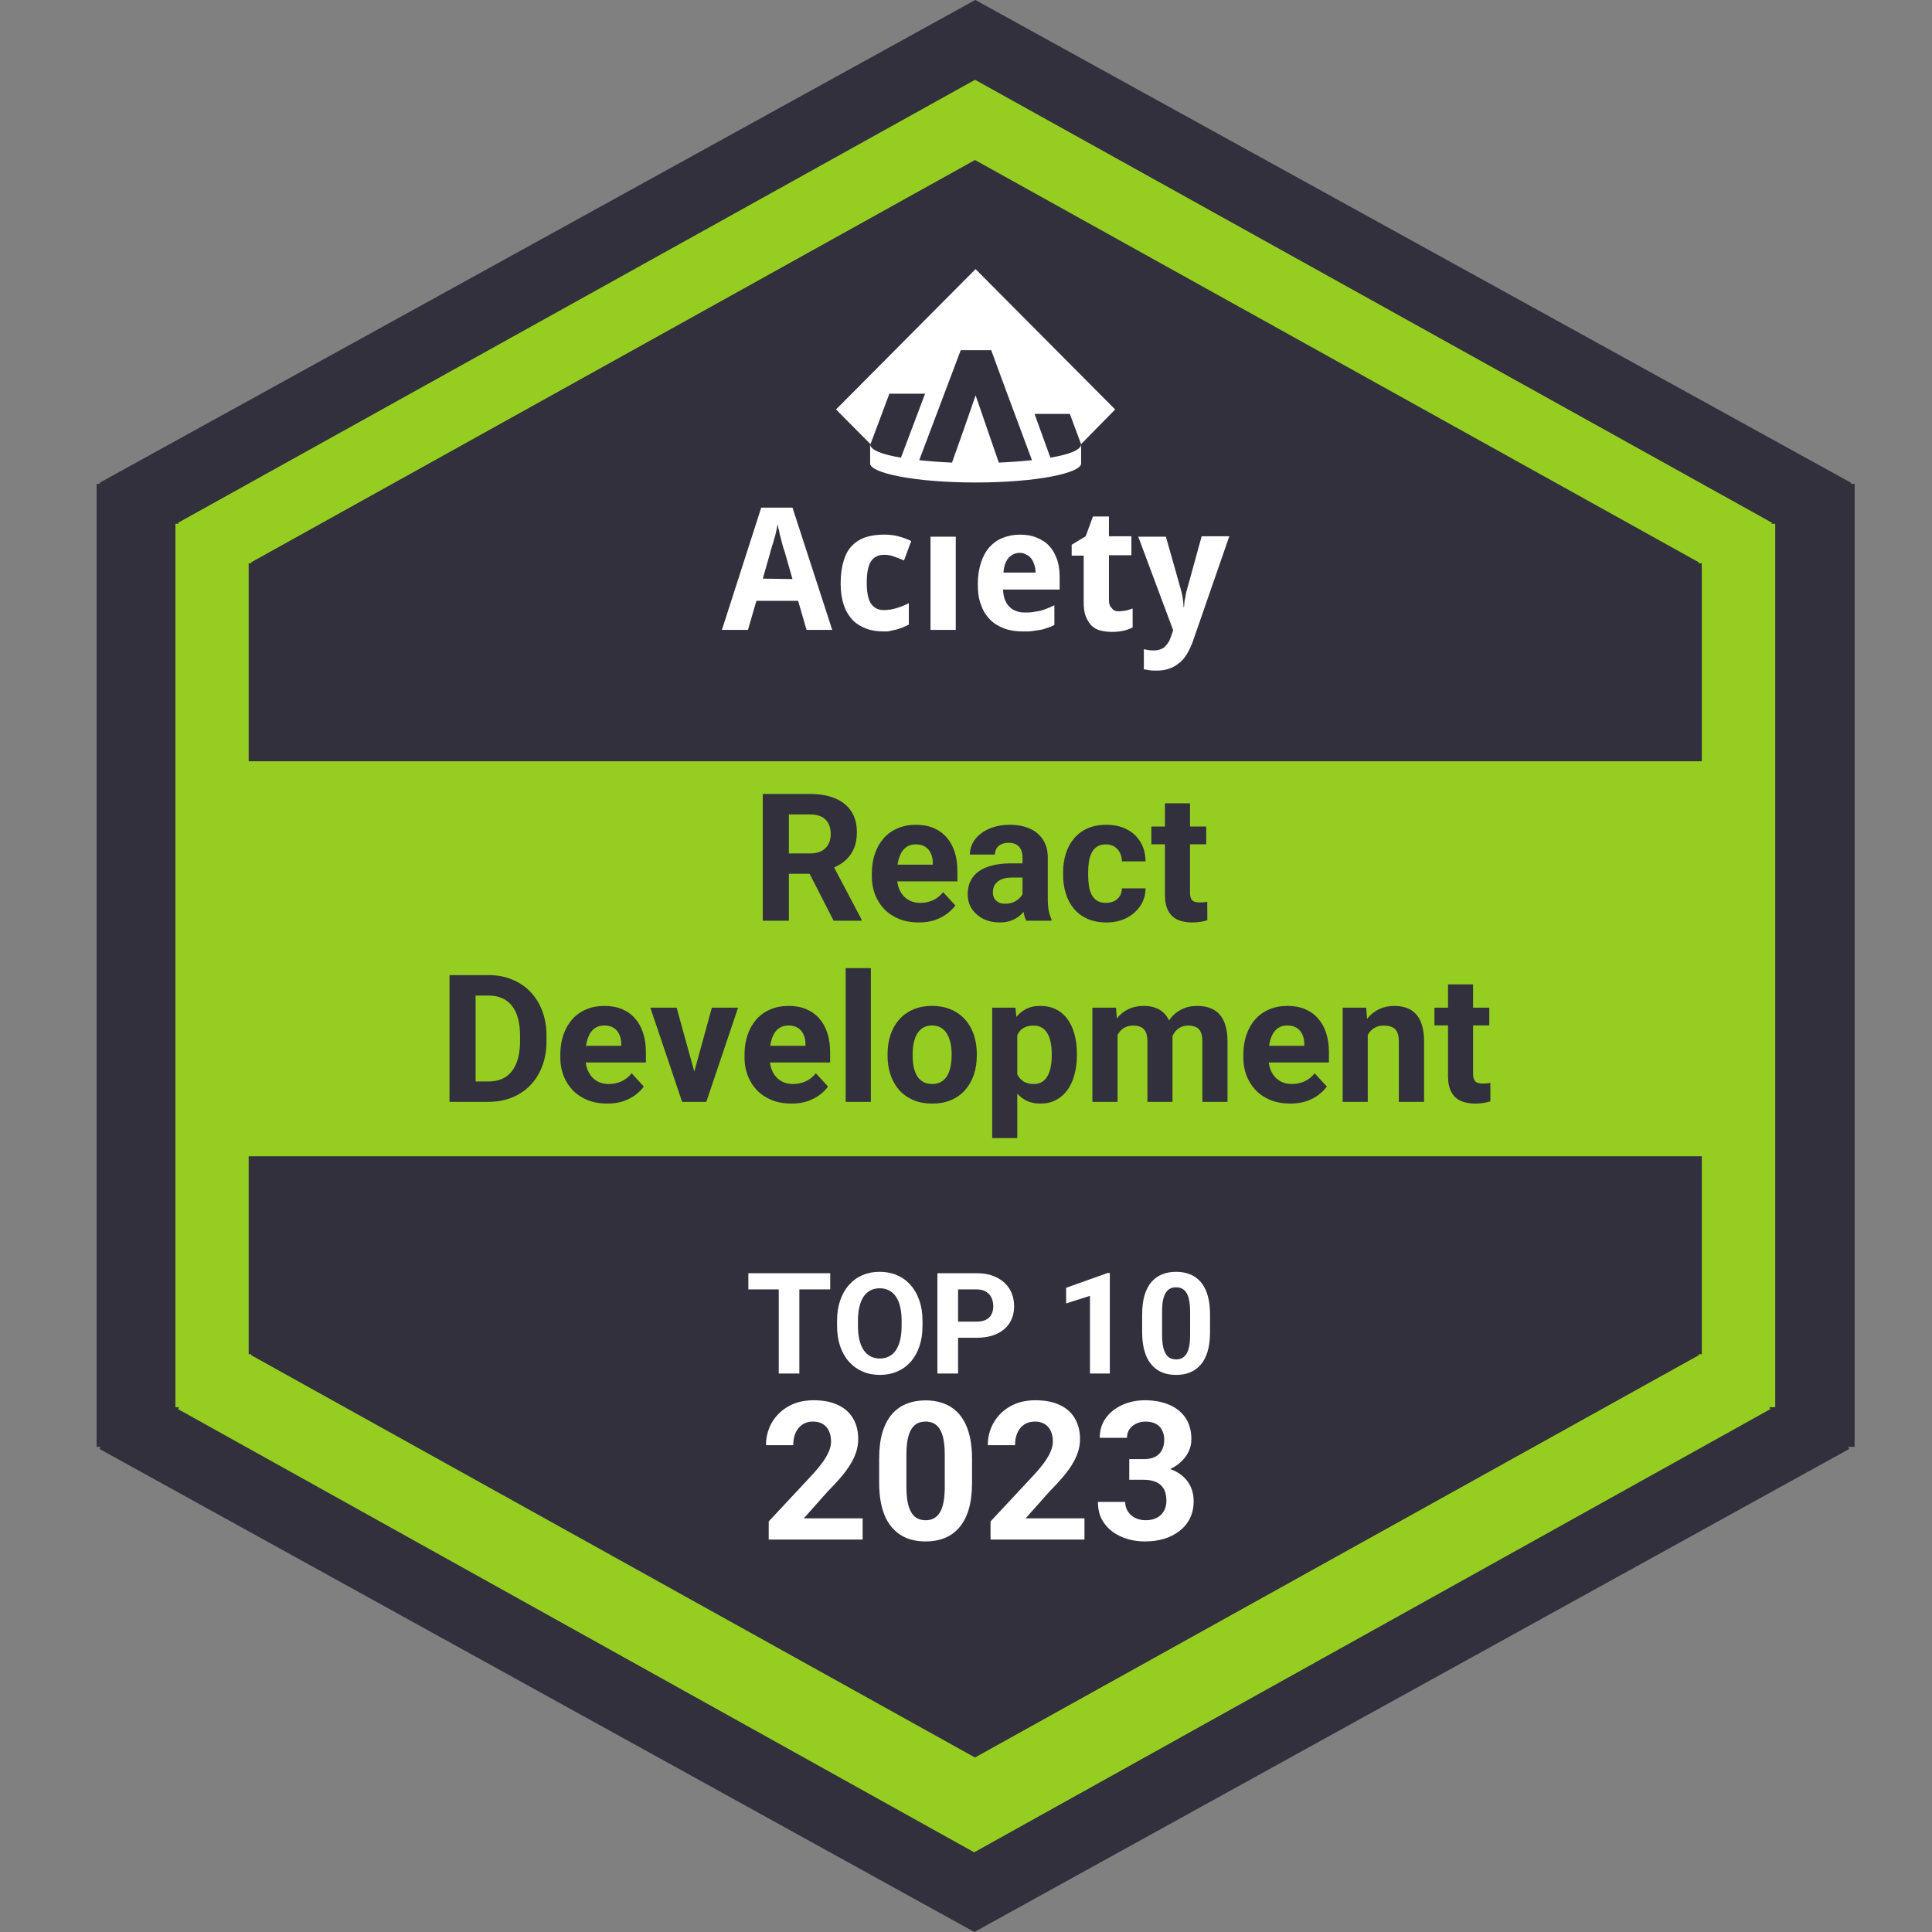 <svg width="128" height="128" viewBox="0 0 128 128" fill="none" xmlns="http://www.w3.org/2000/svg">
<rect x="0" y="0" width="128" height="128" fill="#808080" stroke="none"/>
<g clip-path="url(#clip0_11330_48635)">
<path d="M6.597 31.985L64.617 -0.003L122.637 31.985L122.606 32.059H122.874V95.858H122.451L122.511 95.999L64.554 128L6.597 95.999L6.657 95.857H6.4V32.059H6.628L6.597 31.985Z" fill="#32303D"/>
<path d="M11.801 34.633L64.599 5.286L117.397 34.633L117.369 34.7H117.613V93.231H117.228L117.283 93.361L64.542 122.72L11.801 93.361L11.856 93.231H11.622V34.701H11.829L11.801 34.634V34.633Z" fill="#95CE21"/>
<path d="M16.638 37.256L64.595 10.601L112.553 37.256L112.527 37.318H112.748V50.434H16.476V37.318H16.665L16.638 37.256ZM16.638 89.784L64.595 116.439L112.553 89.784L112.527 89.722H112.748V76.606H16.476V89.722H16.665L16.638 89.784Z" fill="#32303D"/>
<path d="M70.534 23.762L64.634 17.829L60.33 22.158L55.388 27.128L57.673 29.426L58.922 26.086H61.288L59.69 30.322C58.505 30.123 57.648 29.828 57.648 29.426V30.71C57.648 31.325 60.517 31.966 64.637 31.966C68.754 31.966 71.626 31.325 71.626 30.71V29.426C71.626 29.828 70.771 30.12 69.59 30.322L68.542 27.423H70.88L71.623 29.426L73.883 27.128L70.534 23.762ZM68.369 30.488C67.654 30.564 66.897 30.617 66.173 30.648L64.637 26.193L63.866 28.412L63.073 30.648C62.358 30.617 61.609 30.564 60.902 30.488L63.651 23.201H65.671L66.573 25.659L68.369 30.488Z" fill="white"/>
<path d="M53.435 41.73L52.877 39.805H50.114L49.555 41.73H47.829L50.433 33.633H52.505L55.137 41.73H53.435ZM52.505 38.364L52 36.599C51.972 36.546 51.947 36.411 51.894 36.279C51.84 36.119 51.812 35.959 51.76 35.771C51.706 35.583 51.653 35.397 51.625 35.209C51.572 35.021 51.544 34.861 51.519 34.728C51.491 34.81 51.491 34.917 51.466 35.023C51.438 35.13 51.413 35.265 51.385 35.372C51.357 35.507 51.332 35.613 51.279 35.745C51.251 35.88 51.226 35.987 51.173 36.094C51.145 36.201 51.12 36.307 51.092 36.389C51.064 36.47 51.039 36.524 51.039 36.577L50.539 38.336L52.505 38.364ZM58.589 41.836C58.137 41.836 57.74 41.783 57.394 41.648C57.047 41.513 56.729 41.328 56.492 41.086C56.251 40.819 56.039 40.499 55.908 40.097C55.774 39.696 55.695 39.215 55.695 38.653C55.695 38.038 55.776 37.529 55.908 37.102C56.042 36.701 56.226 36.355 56.492 36.114C56.732 35.872 57.05 35.687 57.394 35.58C57.74 35.473 58.137 35.42 58.564 35.42C58.883 35.42 59.201 35.448 59.495 35.526C59.813 35.608 60.106 35.715 60.372 35.847L59.894 37.13C59.654 37.024 59.416 36.942 59.204 36.864C58.992 36.782 58.779 36.757 58.567 36.757C58.168 36.757 57.877 36.917 57.69 37.212C57.503 37.532 57.425 37.987 57.425 38.603C57.425 39.218 57.506 39.67 57.69 39.965C57.877 40.26 58.168 40.42 58.539 40.42C58.858 40.42 59.151 40.367 59.416 40.285C59.682 40.204 59.947 40.097 60.212 39.965V41.381C60.078 41.434 59.947 41.516 59.813 41.569C59.679 41.623 59.548 41.651 59.413 41.704C59.279 41.732 59.148 41.758 59.014 41.786C58.911 41.836 58.751 41.836 58.589 41.836ZM63.322 41.73H61.648V35.557H63.322V41.73ZM67.785 41.836C67.333 41.836 66.936 41.783 66.562 41.648C66.19 41.513 65.872 41.328 65.606 41.061C65.341 40.794 65.129 40.474 64.995 40.072C64.836 39.67 64.782 39.218 64.782 38.681C64.782 38.145 64.864 37.667 64.995 37.265C65.129 36.864 65.313 36.518 65.553 36.251C65.794 35.984 66.084 35.771 66.431 35.636C66.777 35.501 67.148 35.422 67.573 35.422C67.973 35.422 68.344 35.476 68.663 35.611C68.981 35.745 69.274 35.906 69.487 36.144C69.727 36.386 69.886 36.678 70.017 37.026C70.151 37.375 70.204 37.774 70.204 38.229V39.058H66.456C66.456 39.299 66.509 39.513 66.562 39.698C66.643 39.886 66.721 40.047 66.855 40.179C66.989 40.313 67.121 40.42 67.308 40.474C67.495 40.555 67.679 40.58 67.892 40.58C68.079 40.58 68.263 40.58 68.422 40.552C68.582 40.524 68.741 40.499 68.9 40.471C69.059 40.417 69.219 40.389 69.378 40.311C69.537 40.257 69.696 40.176 69.855 40.097V41.406C69.696 41.488 69.562 41.541 69.403 41.595C69.244 41.648 69.109 41.701 68.925 41.73C68.766 41.758 68.579 41.783 68.394 41.811C68.21 41.836 68.023 41.836 67.785 41.836ZM67.573 36.628C67.28 36.628 67.042 36.734 66.83 36.948C66.643 37.161 66.512 37.482 66.484 37.937H68.609C68.609 37.749 68.582 37.563 68.528 37.428C68.475 37.268 68.422 37.133 68.341 37.026C68.26 36.92 68.154 36.813 68.023 36.76C67.892 36.681 67.757 36.628 67.573 36.628ZM74.11 40.502C74.269 40.502 74.428 40.474 74.587 40.448C74.747 40.423 74.881 40.367 75.04 40.313V41.569C74.881 41.651 74.694 41.73 74.456 41.783C74.216 41.836 73.978 41.864 73.685 41.864C73.42 41.864 73.18 41.836 72.942 41.783C72.702 41.73 72.517 41.623 72.33 41.463C72.171 41.302 72.037 41.089 71.931 40.822C71.825 40.555 71.797 40.235 71.797 39.833V36.813H71.001V36.091L71.931 35.529L72.409 34.22H73.47V35.529H74.959V36.785H73.47V39.752C73.47 39.993 73.523 40.179 73.657 40.285C73.763 40.448 73.923 40.502 74.11 40.502ZM75.412 35.557H77.244L78.227 39.032C78.28 39.221 78.333 39.434 78.361 39.648C78.389 39.861 78.415 40.049 78.415 40.235H78.442C78.442 40.153 78.47 40.047 78.47 39.94C78.47 39.833 78.498 39.726 78.523 39.62C78.551 39.513 78.551 39.406 78.576 39.299C78.604 39.193 78.629 39.111 78.657 39.004L79.613 35.529H81.445L79.026 42.505C78.786 43.145 78.496 43.654 78.096 43.949C77.697 44.269 77.219 44.429 76.635 44.429C76.448 44.429 76.289 44.429 76.129 44.401C75.995 44.373 75.864 44.348 75.783 44.348V43.011C75.864 43.039 75.942 43.039 76.076 43.064C76.183 43.092 76.317 43.092 76.448 43.092C76.635 43.092 76.766 43.064 76.9 43.011C77.034 42.957 77.141 42.904 77.219 42.797C77.3 42.715 77.378 42.609 77.459 42.477C77.512 42.342 77.565 42.21 77.618 42.075L77.725 41.755L75.412 35.557Z" fill="white"/>
<path d="M50.535 52.602H53.667C54.309 52.602 54.861 52.699 55.322 52.891C55.787 53.083 56.145 53.368 56.395 53.744C56.645 54.121 56.77 54.585 56.77 55.134C56.77 55.584 56.693 55.971 56.539 56.294C56.389 56.613 56.176 56.88 55.899 57.095C55.626 57.307 55.305 57.476 54.936 57.603L54.388 57.891H51.665L51.654 56.542H53.678C53.982 56.542 54.234 56.488 54.434 56.38C54.634 56.273 54.784 56.123 54.884 55.93C54.987 55.738 55.039 55.515 55.039 55.261C55.039 54.992 54.989 54.76 54.889 54.563C54.789 54.367 54.638 54.217 54.434 54.114C54.23 54.01 53.974 53.958 53.667 53.958H52.265V61H50.535V52.602ZM55.23 61L53.315 57.257L55.143 57.245L57.081 60.919V61H55.23ZM60.87 61.115C60.386 61.115 59.952 61.038 59.567 60.885C59.182 60.727 58.856 60.51 58.587 60.233C58.321 59.956 58.117 59.635 57.975 59.27C57.833 58.901 57.762 58.508 57.762 58.093V57.862C57.762 57.389 57.829 56.957 57.964 56.565C58.098 56.173 58.29 55.832 58.54 55.544C58.794 55.255 59.102 55.034 59.463 54.881C59.825 54.723 60.232 54.644 60.686 54.644C61.128 54.644 61.52 54.717 61.862 54.863C62.205 55.009 62.491 55.217 62.722 55.486C62.956 55.755 63.133 56.078 63.252 56.455C63.372 56.828 63.431 57.243 63.431 57.701V58.393H58.471V57.286H61.799V57.159C61.799 56.928 61.757 56.722 61.672 56.542C61.591 56.357 61.468 56.211 61.303 56.103C61.138 55.996 60.926 55.942 60.669 55.942C60.449 55.942 60.261 55.99 60.103 56.086C59.946 56.182 59.817 56.317 59.717 56.49C59.621 56.663 59.548 56.867 59.498 57.101C59.452 57.332 59.429 57.586 59.429 57.862V58.093C59.429 58.343 59.463 58.574 59.532 58.785C59.605 58.997 59.707 59.179 59.838 59.333C59.973 59.487 60.134 59.606 60.322 59.691C60.515 59.775 60.732 59.818 60.974 59.818C61.274 59.818 61.553 59.76 61.81 59.645C62.072 59.525 62.297 59.347 62.485 59.108L63.293 59.985C63.162 60.173 62.983 60.354 62.756 60.527C62.533 60.7 62.264 60.842 61.949 60.954C61.634 61.062 61.274 61.115 60.87 61.115ZM67.745 59.593V56.813C67.745 56.613 67.713 56.442 67.647 56.299C67.582 56.153 67.48 56.04 67.342 55.959C67.207 55.878 67.032 55.838 66.817 55.838C66.632 55.838 66.473 55.871 66.338 55.936C66.204 55.998 66.1 56.088 66.027 56.207C65.954 56.322 65.917 56.459 65.917 56.617H64.256C64.256 56.351 64.317 56.099 64.441 55.861C64.564 55.623 64.742 55.413 64.977 55.233C65.212 55.048 65.49 54.904 65.813 54.8C66.14 54.696 66.505 54.644 66.909 54.644C67.394 54.644 67.824 54.725 68.201 54.886C68.578 55.048 68.874 55.29 69.089 55.613C69.308 55.936 69.418 56.34 69.418 56.824V59.495C69.418 59.837 69.439 60.118 69.481 60.337C69.524 60.552 69.585 60.74 69.666 60.902V61H67.988C67.907 60.831 67.845 60.619 67.803 60.366C67.765 60.108 67.745 59.85 67.745 59.593ZM67.965 57.199L67.976 58.139H67.047C66.828 58.139 66.638 58.164 66.477 58.214C66.315 58.264 66.182 58.335 66.079 58.428C65.975 58.516 65.898 58.62 65.848 58.739C65.802 58.858 65.779 58.989 65.779 59.131C65.779 59.274 65.811 59.402 65.877 59.518C65.942 59.629 66.036 59.718 66.159 59.783C66.282 59.845 66.427 59.875 66.592 59.875C66.842 59.875 67.059 59.825 67.244 59.725C67.428 59.625 67.57 59.502 67.67 59.356C67.774 59.21 67.828 59.072 67.832 58.941L68.27 59.645C68.209 59.802 68.124 59.966 68.016 60.135C67.913 60.304 67.78 60.464 67.618 60.614C67.457 60.76 67.263 60.881 67.036 60.977C66.809 61.069 66.54 61.115 66.228 61.115C65.832 61.115 65.473 61.036 65.15 60.879C64.831 60.717 64.577 60.496 64.389 60.216C64.204 59.931 64.112 59.608 64.112 59.247C64.112 58.92 64.173 58.63 64.296 58.376C64.419 58.122 64.6 57.909 64.838 57.736C65.081 57.559 65.383 57.426 65.744 57.338C66.105 57.245 66.525 57.199 67.001 57.199H67.965ZM73.276 59.818C73.48 59.818 73.661 59.779 73.819 59.702C73.976 59.622 74.099 59.51 74.188 59.368C74.28 59.222 74.328 59.051 74.332 58.855H75.895C75.891 59.293 75.774 59.683 75.543 60.025C75.312 60.364 75.003 60.631 74.615 60.827C74.226 61.019 73.792 61.115 73.311 61.115C72.827 61.115 72.404 61.035 72.042 60.873C71.685 60.712 71.387 60.489 71.148 60.204C70.91 59.916 70.731 59.581 70.612 59.2C70.493 58.816 70.433 58.405 70.433 57.966V57.799C70.433 57.357 70.493 56.945 70.612 56.565C70.731 56.18 70.91 55.846 71.148 55.561C71.387 55.273 71.685 55.048 72.042 54.886C72.4 54.725 72.819 54.644 73.299 54.644C73.811 54.644 74.259 54.742 74.643 54.938C75.032 55.134 75.335 55.415 75.555 55.78C75.778 56.142 75.891 56.571 75.895 57.066H74.332C74.328 56.859 74.284 56.67 74.199 56.501C74.118 56.332 73.999 56.198 73.842 56.098C73.688 55.994 73.498 55.942 73.271 55.942C73.028 55.942 72.83 55.994 72.677 56.098C72.523 56.198 72.404 56.336 72.319 56.513C72.234 56.686 72.175 56.884 72.14 57.107C72.109 57.326 72.094 57.557 72.094 57.799V57.966C72.094 58.209 72.109 58.441 72.14 58.664C72.171 58.887 72.229 59.085 72.313 59.258C72.402 59.431 72.523 59.568 72.677 59.668C72.83 59.768 73.03 59.818 73.276 59.818ZM79.915 54.76V55.936H76.281V54.76H79.915ZM77.181 53.22H78.842V59.12C78.842 59.3 78.865 59.439 78.911 59.535C78.961 59.631 79.034 59.699 79.13 59.737C79.227 59.772 79.348 59.789 79.494 59.789C79.598 59.789 79.69 59.785 79.771 59.777C79.855 59.766 79.926 59.754 79.984 59.743L79.99 60.965C79.848 61.011 79.694 61.048 79.528 61.075C79.363 61.102 79.18 61.115 78.981 61.115C78.615 61.115 78.296 61.056 78.023 60.937C77.754 60.813 77.546 60.617 77.4 60.348C77.254 60.079 77.181 59.725 77.181 59.287V53.22Z" fill="#32303D"/>
<path d="M32.359 73H30.531L30.543 71.65H32.359C32.813 71.65 33.196 71.549 33.507 71.345C33.818 71.137 34.053 70.835 34.211 70.439C34.372 70.043 34.453 69.564 34.453 69.003V68.594C34.453 68.163 34.407 67.784 34.314 67.457C34.226 67.131 34.093 66.856 33.916 66.633C33.74 66.41 33.522 66.242 33.265 66.131C33.007 66.016 32.711 65.958 32.377 65.958H30.496V64.603H32.377C32.938 64.603 33.451 64.699 33.916 64.891C34.386 65.079 34.791 65.35 35.133 65.704C35.476 66.058 35.739 66.481 35.924 66.973C36.112 67.461 36.206 68.005 36.206 68.605V69.003C36.206 69.599 36.112 70.143 35.924 70.635C35.739 71.127 35.476 71.55 35.133 71.904C34.795 72.254 34.389 72.525 33.916 72.717C33.447 72.906 32.928 73 32.359 73ZM31.511 64.603V73H29.781V64.603H31.511ZM40.232 73.115C39.748 73.115 39.313 73.038 38.928 72.885C38.544 72.727 38.217 72.51 37.948 72.233C37.683 71.956 37.479 71.635 37.337 71.27C37.194 70.901 37.123 70.508 37.123 70.093V69.862C37.123 69.389 37.191 68.957 37.325 68.565C37.46 68.173 37.652 67.832 37.902 67.544C38.156 67.255 38.463 67.034 38.825 66.881C39.186 66.723 39.594 66.644 40.047 66.644C40.49 66.644 40.882 66.717 41.224 66.863C41.566 67.009 41.853 67.217 42.083 67.486C42.318 67.755 42.495 68.078 42.614 68.455C42.733 68.828 42.793 69.243 42.793 69.701V70.393H37.833V69.286H41.16V69.159C41.16 68.928 41.118 68.722 41.034 68.542C40.953 68.357 40.83 68.211 40.664 68.103C40.499 67.996 40.288 67.942 40.03 67.942C39.811 67.942 39.623 67.99 39.465 68.086C39.307 68.182 39.178 68.317 39.078 68.49C38.982 68.663 38.909 68.867 38.859 69.101C38.813 69.332 38.79 69.586 38.79 69.862V70.093C38.79 70.343 38.825 70.574 38.894 70.785C38.967 70.997 39.069 71.179 39.2 71.333C39.334 71.487 39.496 71.606 39.684 71.691C39.876 71.775 40.093 71.818 40.336 71.818C40.636 71.818 40.914 71.76 41.172 71.645C41.434 71.525 41.658 71.347 41.847 71.108L42.654 71.985C42.524 72.173 42.345 72.354 42.118 72.527C41.895 72.7 41.626 72.842 41.31 72.954C40.995 73.061 40.636 73.115 40.232 73.115ZM45.78 71.789L47.164 66.76H48.901L46.795 73H45.746L45.78 71.789ZM44.829 66.76L46.219 71.795L46.248 73H45.192L43.087 66.76H44.829ZM52.436 73.115C51.952 73.115 51.517 73.038 51.133 72.885C50.748 72.727 50.421 72.51 50.152 72.233C49.887 71.956 49.683 71.635 49.541 71.27C49.398 70.901 49.327 70.508 49.327 70.093V69.862C49.327 69.389 49.395 68.957 49.529 68.565C49.664 68.173 49.856 67.832 50.106 67.544C50.36 67.255 50.667 67.034 51.029 66.881C51.39 66.723 51.798 66.644 52.252 66.644C52.694 66.644 53.086 66.717 53.428 66.863C53.77 67.009 54.057 67.217 54.288 67.486C54.522 67.755 54.699 68.078 54.818 68.455C54.937 68.828 54.997 69.243 54.997 69.701V70.393H50.037V69.286H53.365V69.159C53.365 68.928 53.322 68.722 53.238 68.542C53.157 68.357 53.034 68.211 52.869 68.103C52.703 67.996 52.492 67.942 52.234 67.942C52.015 67.942 51.827 67.99 51.669 68.086C51.511 68.182 51.383 68.317 51.283 68.49C51.186 68.663 51.113 68.867 51.063 69.101C51.017 69.332 50.994 69.586 50.994 69.862V70.093C50.994 70.343 51.029 70.574 51.098 70.785C51.171 70.997 51.273 71.179 51.404 71.333C51.538 71.487 51.7 71.606 51.888 71.691C52.08 71.775 52.298 71.818 52.54 71.818C52.84 71.818 53.119 71.76 53.376 71.645C53.638 71.525 53.863 71.347 54.051 71.108L54.858 71.985C54.728 72.173 54.549 72.354 54.322 72.527C54.099 72.7 53.83 72.842 53.515 72.954C53.199 73.061 52.84 73.115 52.436 73.115ZM57.696 64.141V73H56.029V64.141H57.696ZM58.803 69.943V69.822C58.803 69.365 58.869 68.944 58.999 68.559C59.13 68.171 59.321 67.834 59.571 67.55C59.821 67.265 60.128 67.044 60.493 66.886C60.859 66.725 61.278 66.644 61.751 66.644C62.224 66.644 62.645 66.725 63.014 66.886C63.383 67.044 63.692 67.265 63.942 67.55C64.196 67.834 64.388 68.171 64.519 68.559C64.65 68.944 64.715 69.365 64.715 69.822V69.943C64.715 70.397 64.65 70.818 64.519 71.206C64.388 71.591 64.196 71.927 63.942 72.216C63.692 72.5 63.385 72.721 63.02 72.879C62.654 73.037 62.235 73.115 61.762 73.115C61.289 73.115 60.868 73.037 60.499 72.879C60.134 72.721 59.824 72.5 59.571 72.216C59.321 71.927 59.13 71.591 58.999 71.206C58.869 70.818 58.803 70.397 58.803 69.943ZM60.465 69.822V69.943C60.465 70.205 60.488 70.449 60.534 70.676C60.58 70.903 60.653 71.103 60.753 71.275C60.857 71.445 60.991 71.577 61.157 71.674C61.322 71.77 61.524 71.818 61.762 71.818C61.993 71.818 62.191 71.77 62.356 71.674C62.522 71.577 62.654 71.445 62.754 71.275C62.854 71.103 62.927 70.903 62.973 70.676C63.023 70.449 63.048 70.205 63.048 69.943V69.822C63.048 69.568 63.023 69.33 62.973 69.107C62.927 68.88 62.852 68.68 62.748 68.507C62.648 68.33 62.516 68.192 62.35 68.092C62.185 67.992 61.985 67.942 61.751 67.942C61.516 67.942 61.316 67.992 61.151 68.092C60.989 68.192 60.857 68.33 60.753 68.507C60.653 68.68 60.58 68.88 60.534 69.107C60.488 69.33 60.465 69.568 60.465 69.822ZM67.397 67.959V75.399H65.736V66.76H67.276L67.397 67.959ZM71.348 69.811V69.932C71.348 70.385 71.294 70.806 71.186 71.195C71.082 71.583 70.929 71.921 70.725 72.21C70.521 72.494 70.267 72.717 69.964 72.879C69.664 73.037 69.318 73.115 68.925 73.115C68.545 73.115 68.214 73.038 67.933 72.885C67.653 72.731 67.416 72.516 67.224 72.239C67.036 71.958 66.884 71.633 66.768 71.264C66.653 70.895 66.565 70.499 66.503 70.076V69.759C66.565 69.305 66.653 68.89 66.768 68.513C66.884 68.132 67.036 67.803 67.224 67.527C67.416 67.246 67.651 67.029 67.928 66.875C68.208 66.721 68.537 66.644 68.914 66.644C69.31 66.644 69.658 66.719 69.958 66.869C70.262 67.019 70.515 67.234 70.719 67.515C70.927 67.796 71.082 68.13 71.186 68.519C71.294 68.907 71.348 69.338 71.348 69.811ZM69.681 69.932V69.811C69.681 69.545 69.658 69.301 69.612 69.078C69.57 68.851 69.5 68.653 69.404 68.484C69.312 68.315 69.189 68.184 69.035 68.092C68.885 67.996 68.703 67.948 68.487 67.948C68.26 67.948 68.066 67.984 67.905 68.057C67.747 68.13 67.618 68.236 67.518 68.374C67.418 68.513 67.343 68.678 67.293 68.87C67.243 69.063 67.213 69.28 67.201 69.522V70.324C67.22 70.608 67.274 70.864 67.362 71.091C67.451 71.314 67.587 71.491 67.772 71.622C67.957 71.752 68.199 71.818 68.499 71.818C68.718 71.818 68.902 71.77 69.052 71.674C69.202 71.573 69.323 71.437 69.416 71.264C69.512 71.091 69.579 70.891 69.618 70.664C69.66 70.437 69.681 70.193 69.681 69.932ZM74.041 68.051V73H72.374V66.76H73.938L74.041 68.051ZM73.811 69.661H73.349C73.349 69.226 73.401 68.826 73.505 68.461C73.613 68.092 73.768 67.773 73.972 67.504C74.18 67.231 74.435 67.019 74.739 66.869C75.043 66.719 75.395 66.644 75.795 66.644C76.072 66.644 76.325 66.686 76.556 66.771C76.787 66.852 76.985 66.981 77.15 67.157C77.319 67.331 77.45 67.557 77.542 67.838C77.635 68.115 77.681 68.448 77.681 68.836V73H76.02V69.02C76.02 68.736 75.981 68.517 75.904 68.363C75.827 68.209 75.718 68.101 75.576 68.04C75.437 67.978 75.27 67.948 75.074 67.948C74.858 67.948 74.67 67.992 74.508 68.08C74.351 68.169 74.22 68.292 74.116 68.449C74.013 68.603 73.936 68.784 73.886 68.992C73.836 69.199 73.811 69.422 73.811 69.661ZM77.525 69.47L76.931 69.545C76.931 69.138 76.981 68.759 77.081 68.409C77.185 68.059 77.337 67.751 77.536 67.486C77.74 67.221 77.992 67.015 78.292 66.869C78.592 66.719 78.938 66.644 79.33 66.644C79.63 66.644 79.903 66.688 80.149 66.777C80.395 66.861 80.605 66.998 80.778 67.186C80.955 67.371 81.089 67.613 81.181 67.913C81.278 68.213 81.326 68.58 81.326 69.015V73H79.659V69.015C79.659 68.726 79.62 68.507 79.543 68.357C79.471 68.203 79.363 68.098 79.221 68.04C79.082 67.978 78.917 67.948 78.725 67.948C78.525 67.948 78.35 67.988 78.2 68.069C78.05 68.146 77.925 68.253 77.825 68.392C77.725 68.53 77.65 68.692 77.6 68.876C77.55 69.057 77.525 69.255 77.525 69.47ZM85.484 73.115C85 73.115 84.565 73.038 84.181 72.885C83.796 72.727 83.469 72.51 83.2 72.233C82.935 71.956 82.731 71.635 82.589 71.27C82.447 70.901 82.375 70.508 82.375 70.093V69.862C82.375 69.389 82.443 68.957 82.577 68.565C82.712 68.173 82.904 67.832 83.154 67.544C83.408 67.255 83.715 67.034 84.077 66.881C84.438 66.723 84.846 66.644 85.299 66.644C85.742 66.644 86.134 66.717 86.476 66.863C86.818 67.009 87.105 67.217 87.335 67.486C87.57 67.755 87.747 68.078 87.866 68.455C87.985 68.828 88.045 69.243 88.045 69.701V70.393H83.085V69.286H86.413V69.159C86.413 68.928 86.37 68.722 86.286 68.542C86.205 68.357 86.082 68.211 85.917 68.103C85.751 67.996 85.54 67.942 85.282 67.942C85.063 67.942 84.875 67.99 84.717 68.086C84.559 68.182 84.431 68.317 84.331 68.49C84.234 68.663 84.161 68.867 84.111 69.101C84.065 69.332 84.042 69.586 84.042 69.862V70.093C84.042 70.343 84.077 70.574 84.146 70.785C84.219 70.997 84.321 71.179 84.452 71.333C84.586 71.487 84.748 71.606 84.936 71.691C85.128 71.775 85.346 71.818 85.588 71.818C85.888 71.818 86.167 71.76 86.424 71.645C86.686 71.525 86.911 71.347 87.099 71.108L87.906 71.985C87.776 72.173 87.597 72.354 87.37 72.527C87.147 72.7 86.878 72.842 86.563 72.954C86.247 73.061 85.888 73.115 85.484 73.115ZM90.617 68.092V73H88.956V66.76H90.513L90.617 68.092ZM90.375 69.661H89.925C89.925 69.199 89.985 68.784 90.104 68.415C90.223 68.042 90.39 67.725 90.606 67.463C90.821 67.198 91.077 66.996 91.373 66.858C91.673 66.715 92.007 66.644 92.376 66.644C92.669 66.644 92.936 66.686 93.178 66.771C93.42 66.856 93.628 66.99 93.801 67.175C93.978 67.359 94.112 67.603 94.205 67.907C94.301 68.211 94.349 68.582 94.349 69.02V73H92.676V69.015C92.676 68.738 92.638 68.522 92.561 68.369C92.484 68.215 92.371 68.107 92.221 68.046C92.075 67.98 91.894 67.948 91.678 67.948C91.455 67.948 91.261 67.992 91.096 68.08C90.934 68.169 90.8 68.292 90.692 68.449C90.588 68.603 90.51 68.784 90.456 68.992C90.402 69.199 90.375 69.422 90.375 69.661ZM98.669 66.76V67.936H95.035V66.76H98.669ZM95.935 65.22H97.596V71.12C97.596 71.3 97.619 71.439 97.665 71.535C97.715 71.631 97.788 71.698 97.884 71.737C97.981 71.772 98.102 71.789 98.248 71.789C98.352 71.789 98.444 71.785 98.525 71.777C98.609 71.766 98.68 71.754 98.738 71.743L98.744 72.965C98.601 73.011 98.448 73.048 98.282 73.075C98.117 73.102 97.934 73.115 97.734 73.115C97.369 73.115 97.05 73.056 96.777 72.937C96.508 72.814 96.3 72.617 96.154 72.348C96.008 72.079 95.935 71.725 95.935 71.287V65.22Z" fill="#32303D"/>
<path d="M52.959 84.352V91H51.594V84.352H52.959ZM55.005 84.352V85.425H49.581V84.352H55.005ZM61.119 87.521V87.836C61.119 88.341 61.05 88.795 60.913 89.196C60.776 89.598 60.583 89.941 60.334 90.224C60.084 90.504 59.786 90.718 59.439 90.868C59.095 91.017 58.713 91.091 58.293 91.091C57.876 91.091 57.493 91.017 57.147 90.868C56.803 90.718 56.504 90.504 56.252 90.224C55.999 89.941 55.803 89.598 55.663 89.196C55.526 88.795 55.457 88.341 55.457 87.836V87.521C55.457 87.012 55.526 86.559 55.663 86.16C55.8 85.758 55.993 85.416 56.242 85.133C56.495 84.85 56.793 84.633 57.137 84.484C57.484 84.335 57.866 84.261 58.283 84.261C58.703 84.261 59.086 84.335 59.429 84.484C59.776 84.633 60.075 84.85 60.324 85.133C60.577 85.416 60.772 85.758 60.909 86.16C61.049 86.559 61.119 87.012 61.119 87.521ZM59.735 87.836V87.512C59.735 87.159 59.703 86.848 59.639 86.58C59.576 86.312 59.481 86.087 59.356 85.904C59.232 85.722 59.08 85.585 58.9 85.493C58.72 85.399 58.515 85.352 58.283 85.352C58.052 85.352 57.847 85.399 57.667 85.493C57.49 85.585 57.34 85.722 57.215 85.904C57.093 86.087 57 86.312 56.937 86.58C56.873 86.848 56.841 87.159 56.841 87.512V87.836C56.841 88.186 56.873 88.496 56.937 88.767C57 89.035 57.095 89.262 57.22 89.448C57.344 89.63 57.497 89.769 57.676 89.863C57.856 89.957 58.061 90.005 58.293 90.005C58.524 90.005 58.729 89.957 58.909 89.863C59.089 89.769 59.239 89.63 59.361 89.448C59.483 89.262 59.576 89.035 59.639 88.767C59.703 88.496 59.735 88.186 59.735 87.836ZM64.694 88.63H63V87.562H64.694C64.956 87.562 65.169 87.519 65.333 87.434C65.498 87.346 65.618 87.224 65.694 87.069C65.77 86.913 65.808 86.738 65.808 86.544C65.808 86.346 65.77 86.162 65.694 85.991C65.618 85.821 65.498 85.684 65.333 85.58C65.169 85.477 64.956 85.425 64.694 85.425H63.475V91H62.105V84.352H64.694C65.215 84.352 65.66 84.446 66.032 84.635C66.406 84.821 66.692 85.078 66.89 85.407C67.088 85.735 67.187 86.111 67.187 86.534C67.187 86.964 67.088 87.335 66.89 87.649C66.692 87.962 66.406 88.204 66.032 88.375C65.66 88.545 65.215 88.63 64.694 88.63ZM73.529 84.338V91H72.214V85.854L70.634 86.356V85.32L73.388 84.338H73.529ZM80.168 87.091V88.242C80.168 88.741 80.115 89.172 80.008 89.534C79.902 89.894 79.748 90.189 79.547 90.42C79.349 90.648 79.113 90.817 78.84 90.927C78.566 91.037 78.261 91.091 77.926 91.091C77.658 91.091 77.409 91.058 77.177 90.991C76.946 90.921 76.738 90.813 76.552 90.667C76.369 90.521 76.211 90.336 76.077 90.114C75.946 89.889 75.846 89.621 75.776 89.311C75.706 89 75.671 88.644 75.671 88.242V87.091C75.671 86.592 75.724 86.165 75.831 85.808C75.94 85.449 76.094 85.156 76.292 84.927C76.493 84.699 76.73 84.531 77.004 84.425C77.278 84.315 77.582 84.261 77.917 84.261C78.185 84.261 78.433 84.296 78.661 84.366C78.893 84.433 79.101 84.538 79.287 84.681C79.473 84.824 79.631 85.008 79.762 85.233C79.893 85.455 79.993 85.722 80.063 86.032C80.133 86.34 80.168 86.693 80.168 87.091ZM78.849 88.416V86.913C78.849 86.673 78.835 86.463 78.808 86.283C78.783 86.104 78.745 85.952 78.693 85.827C78.642 85.699 78.578 85.595 78.502 85.516C78.425 85.437 78.339 85.379 78.241 85.343C78.144 85.306 78.036 85.288 77.917 85.288C77.768 85.288 77.636 85.317 77.52 85.375C77.407 85.433 77.311 85.525 77.232 85.653C77.153 85.778 77.092 85.945 77.05 86.156C77.01 86.362 76.99 86.615 76.99 86.913V88.416C76.99 88.656 77.002 88.868 77.027 89.05C77.054 89.233 77.094 89.39 77.145 89.521C77.2 89.648 77.264 89.754 77.337 89.836C77.413 89.915 77.5 89.973 77.597 90.009C77.698 90.046 77.808 90.064 77.926 90.064C78.072 90.064 78.202 90.035 78.314 89.977C78.43 89.916 78.528 89.822 78.607 89.694C78.689 89.563 78.75 89.393 78.789 89.183C78.829 88.973 78.849 88.717 78.849 88.416Z" fill="white"/>
<path d="M57.152 100.594V102H50.929V100.8L53.872 97.645C54.168 97.316 54.401 97.026 54.572 96.776C54.743 96.522 54.865 96.295 54.94 96.096C55.02 95.891 55.059 95.698 55.059 95.514C55.059 95.24 55.013 95.004 54.922 94.808C54.83 94.608 54.695 94.454 54.516 94.346C54.341 94.238 54.124 94.183 53.866 94.183C53.591 94.183 53.353 94.25 53.154 94.383C52.958 94.517 52.808 94.702 52.704 94.94C52.604 95.177 52.554 95.446 52.554 95.746H50.748C50.748 95.204 50.877 94.708 51.135 94.258C51.394 93.805 51.758 93.444 52.229 93.178C52.699 92.907 53.258 92.771 53.903 92.771C54.541 92.771 55.078 92.876 55.515 93.084C55.957 93.288 56.29 93.584 56.515 93.971C56.744 94.354 56.859 94.812 56.859 95.346C56.859 95.646 56.811 95.939 56.715 96.227C56.619 96.51 56.482 96.793 56.303 97.076C56.128 97.356 55.915 97.639 55.665 97.926C55.415 98.214 55.138 98.511 54.834 98.82L53.253 100.594H57.152ZM64.4 96.652V98.226C64.4 98.909 64.327 99.499 64.181 99.994C64.036 100.486 63.825 100.89 63.55 101.206C63.28 101.519 62.957 101.75 62.582 101.9C62.207 102.05 61.791 102.125 61.332 102.125C60.966 102.125 60.624 102.079 60.308 101.988C59.991 101.892 59.706 101.744 59.452 101.544C59.202 101.344 58.985 101.092 58.802 100.788C58.623 100.48 58.485 100.113 58.389 99.688C58.294 99.263 58.246 98.776 58.246 98.226V96.652C58.246 95.968 58.319 95.383 58.464 94.896C58.614 94.404 58.825 94.002 59.096 93.69C59.37 93.377 59.695 93.148 60.07 93.003C60.445 92.853 60.862 92.778 61.32 92.778C61.686 92.778 62.026 92.826 62.338 92.921C62.655 93.013 62.94 93.157 63.194 93.353C63.448 93.548 63.665 93.8 63.844 94.109C64.023 94.413 64.161 94.777 64.257 95.202C64.352 95.623 64.4 96.106 64.4 96.652ZM62.594 98.463V96.408C62.594 96.079 62.576 95.791 62.538 95.546C62.505 95.3 62.453 95.092 62.382 94.921C62.311 94.746 62.224 94.604 62.12 94.496C62.016 94.388 61.897 94.308 61.763 94.258C61.63 94.209 61.482 94.183 61.32 94.183C61.116 94.183 60.934 94.223 60.776 94.302C60.622 94.381 60.491 94.508 60.383 94.683C60.274 94.854 60.191 95.083 60.133 95.371C60.078 95.654 60.051 96 60.051 96.408V98.463C60.051 98.793 60.068 99.082 60.101 99.332C60.139 99.582 60.193 99.796 60.264 99.976C60.339 100.151 60.426 100.294 60.526 100.407C60.63 100.515 60.749 100.594 60.883 100.644C61.02 100.694 61.17 100.719 61.332 100.719C61.532 100.719 61.709 100.68 61.863 100.6C62.022 100.517 62.155 100.388 62.263 100.213C62.376 100.034 62.459 99.801 62.513 99.513C62.567 99.226 62.594 98.876 62.594 98.463ZM71.848 100.594V102H65.625V100.8L68.568 97.645C68.864 97.316 69.097 97.026 69.267 96.776C69.438 96.522 69.561 96.295 69.636 96.096C69.715 95.891 69.755 95.698 69.755 95.514C69.755 95.24 69.709 95.004 69.617 94.808C69.526 94.608 69.39 94.454 69.211 94.346C69.036 94.238 68.82 94.183 68.561 94.183C68.287 94.183 68.049 94.25 67.849 94.383C67.653 94.517 67.503 94.702 67.399 94.94C67.299 95.177 67.249 95.446 67.249 95.746H65.444C65.444 95.204 65.573 94.708 65.831 94.258C66.089 93.805 66.454 93.444 66.924 93.178C67.395 92.907 67.953 92.771 68.599 92.771C69.236 92.771 69.774 92.876 70.211 93.084C70.653 93.288 70.986 93.584 71.211 93.971C71.44 94.354 71.554 94.812 71.554 95.346C71.554 95.646 71.506 95.939 71.411 96.227C71.315 96.51 71.177 96.793 70.998 97.076C70.823 97.356 70.611 97.639 70.361 97.926C70.111 98.214 69.834 98.511 69.53 98.82L67.949 100.594H71.848ZM74.816 96.67H75.778C76.086 96.67 76.34 96.618 76.54 96.514C76.74 96.406 76.888 96.256 76.984 96.064C77.084 95.868 77.134 95.641 77.134 95.383C77.134 95.15 77.088 94.944 76.996 94.765C76.909 94.581 76.774 94.44 76.59 94.34C76.407 94.236 76.176 94.183 75.897 94.183C75.676 94.183 75.472 94.227 75.284 94.315C75.097 94.402 74.947 94.525 74.835 94.683C74.722 94.842 74.666 95.033 74.666 95.258H72.86C72.86 94.758 72.993 94.323 73.26 93.952C73.531 93.582 73.893 93.292 74.347 93.084C74.801 92.876 75.301 92.771 75.847 92.771C76.463 92.771 77.003 92.871 77.465 93.071C77.927 93.267 78.288 93.557 78.546 93.94C78.804 94.323 78.933 94.798 78.933 95.364C78.933 95.652 78.867 95.931 78.734 96.202C78.6 96.468 78.409 96.71 78.159 96.927C77.913 97.139 77.613 97.31 77.259 97.439C76.905 97.564 76.507 97.626 76.066 97.626H74.816V96.67ZM74.816 98.039V97.108H76.066C76.561 97.108 76.996 97.164 77.371 97.276C77.746 97.389 78.061 97.551 78.315 97.764C78.569 97.972 78.761 98.22 78.89 98.507C79.019 98.79 79.083 99.105 79.083 99.451C79.083 99.876 79.002 100.255 78.84 100.588C78.677 100.917 78.448 101.196 78.152 101.425C77.861 101.654 77.519 101.829 77.128 101.95C76.736 102.067 76.309 102.125 75.847 102.125C75.464 102.125 75.087 102.073 74.716 101.969C74.349 101.86 74.016 101.7 73.716 101.488C73.421 101.271 73.183 101 73.004 100.675C72.829 100.346 72.742 99.957 72.742 99.507H74.547C74.547 99.74 74.606 99.948 74.722 100.132C74.839 100.315 74.999 100.459 75.203 100.563C75.412 100.667 75.643 100.719 75.897 100.719C76.184 100.719 76.43 100.667 76.634 100.563C76.842 100.455 77.001 100.305 77.109 100.113C77.221 99.917 77.278 99.69 77.278 99.432C77.278 99.099 77.217 98.832 77.097 98.632C76.976 98.428 76.803 98.278 76.578 98.182C76.353 98.087 76.086 98.039 75.778 98.039H74.816Z" fill="white"/>
</g>
<defs>
<clipPath id="clip0_11330_48635">
<rect width="128" height="128" fill="white"/>
</clipPath>
</defs>
</svg>
